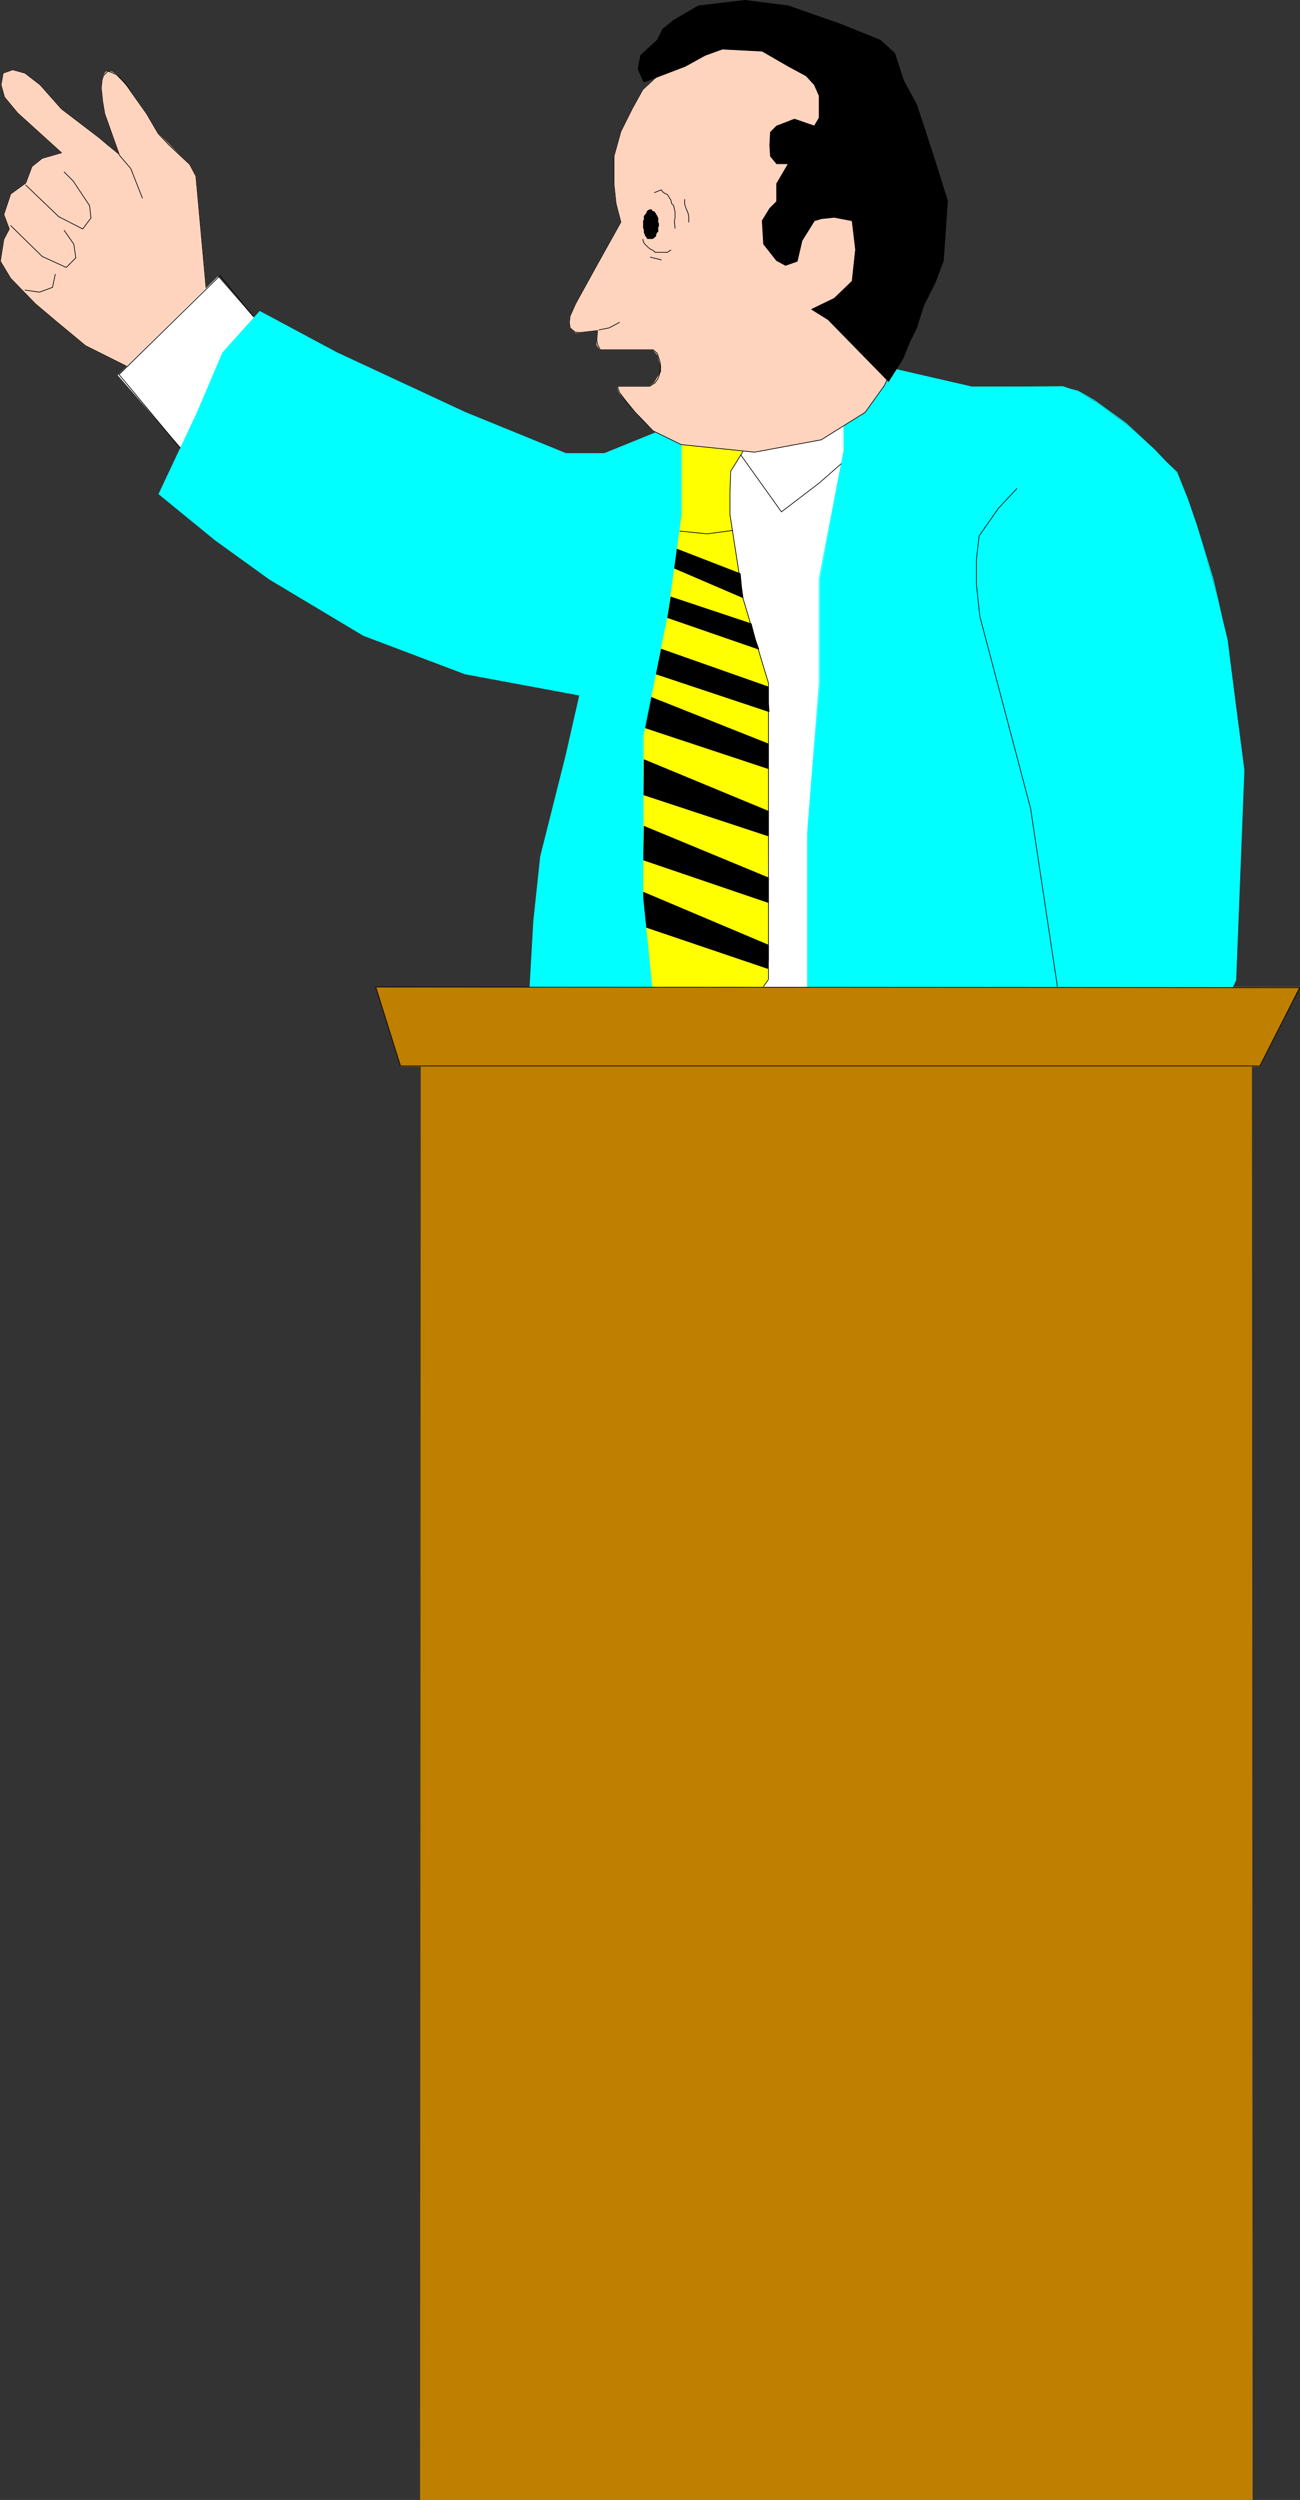 <?xml version="1.0" encoding="UTF-8" standalone="no"?>
<svg
   version="1.0"
   width="80.977mm"
   height="155.668mm"
   id="svg50"
   sodipodi:docname="Presenter 04.wmf"
   xmlns:inkscape="http://www.inkscape.org/namespaces/inkscape"
   xmlns:sodipodi="http://sodipodi.sourceforge.net/DTD/sodipodi-0.dtd"
   xmlns="http://www.w3.org/2000/svg"
   xmlns:svg="http://www.w3.org/2000/svg">
  <rect width="100%" height="100%" fill="#333333" stroke="none"/>
  <sodipodi:namedview
     id="namedview50"
     pagecolor="#ffffff"
     bordercolor="#000000"
     borderopacity="0.25"
     inkscape:showpageshadow="2"
     inkscape:pageopacity="0.0"
     inkscape:pagecheckerboard="0"
     inkscape:deskcolor="#d1d1d1"
     inkscape:document-units="mm" />
  <defs
     id="defs1">
    <pattern
       id="WMFhbasepattern"
       patternUnits="userSpaceOnUse"
       width="6"
       height="6"
       x="0"
       y="0" />
  </defs>
  <path
     style="fill:#ffd4bf;fill-opacity:1;fill-rule:evenodd;stroke:none"
     d="M 30.137,86.37 20.118,81.361 13.493,75.867 8.322,71.504 2.505,65.525 0.081,61.485 0.889,56.315 2.181,53.891 0.889,50.497 2.505,45.649 6.06,43.064 7.514,39.186 9.938,37.247 14.462,35.954 4.121,26.582 1.05,22.865 0.242,19.957 0.727,17.209 2.989,16.401 l 2.909,0.808 3.555,2.747 5.009,5.656 8.887,6.787 2.101,1.778 2.585,2.101 -3.393,-9.534 -0.485,-2.909 -0.323,-3.07 0.162,-1.778 0.323,-1.131 0.646,-0.97 h 1.293 l 1.131,0.646 1.939,2.262 1.616,1.939 3.555,5.009 2.747,4.686 5.009,5.009 2.424,2.262 1.454,2.747 2.424,26.663 -18.421,18.26 z"
     id="path1" />
  <path
     style="fill:none;stroke:#ffd4bf;stroke-width:0.162px;stroke-linecap:round;stroke-linejoin:round;stroke-miterlimit:4;stroke-dasharray:none;stroke-opacity:1"
     d="M 30.137,86.37 20.118,81.361 13.493,75.867 8.322,71.504 2.505,65.525 0.081,61.485 0.889,56.315 2.181,53.891 0.889,50.497 2.505,45.649 6.06,43.064 7.514,39.186 9.938,37.247 14.462,35.954 4.121,26.582 1.05,22.865 0.242,19.957 0.727,17.209 2.989,16.401 l 2.909,0.808 3.555,2.747 5.009,5.656 8.887,6.787 2.101,1.778 2.585,2.101 -3.393,-9.534 -0.485,-2.909 -0.323,-3.07 0.162,-1.778 0.323,-1.131 0.646,-0.97 h 1.293 l 1.131,0.646 1.939,2.262 1.616,1.939 3.555,5.009 2.747,4.686 5.009,5.009 2.424,2.262 1.454,2.747 2.424,26.663 -18.421,18.26 v 0"
     id="path2" />
  <path
     style="fill:#ffffff;fill-opacity:1;fill-rule:evenodd;stroke:none"
     d="m 156.662,101.075 -11.311,143.655 50.255,9.372 11.473,-148.179 -3.232,-13.897 -8.241,-13.735 h -8.08 z"
     id="path3" />
  <path
     style="fill:none;stroke:#ffffff;stroke-width:0.162px;stroke-linecap:round;stroke-linejoin:round;stroke-miterlimit:4;stroke-dasharray:none;stroke-opacity:1"
     d="m 156.662,101.075 -11.311,143.655 50.255,9.372 11.473,-148.179 -3.232,-13.897 -8.241,-13.735 h -8.08 l -30.864,22.784 v 0"
     id="path4" />
  <path
     style="fill:none;stroke:#000000;stroke-width:0.162px;stroke-linecap:round;stroke-linejoin:round;stroke-miterlimit:4;stroke-dasharray:none;stroke-opacity:1"
     d="m 28.036,36.439 2.747,3.232 2.747,6.948"
     id="path5" />
  <path
     style="fill:none;stroke:#000000;stroke-width:0.162px;stroke-linecap:round;stroke-linejoin:round;stroke-miterlimit:4;stroke-dasharray:none;stroke-opacity:1"
     d="m 6.06,43.549 7.756,7.433 5.656,2.909 1.939,-2.585 -0.323,-2.909 -3.878,-5.817 -2.101,-2.101"
     id="path6" />
  <path
     style="fill:none;stroke:#000000;stroke-width:0.162px;stroke-linecap:round;stroke-linejoin:round;stroke-miterlimit:4;stroke-dasharray:none;stroke-opacity:1"
     d="M 30.137,86.37 20.118,81.361 13.493,75.867 8.322,71.504 2.505,65.525 0.081,61.485 0.889,56.315 2.181,53.891 0.889,50.497 2.505,45.649 6.06,43.064 7.514,39.186 9.938,37.247 14.462,35.954 4.121,26.582 1.05,22.865 0.242,19.957 0.727,17.209 2.989,16.401 l 2.909,0.808 3.555,2.747 5.009,5.656 8.887,6.787 2.101,1.778 2.585,2.101 -3.393,-9.534 -0.485,-2.909 -0.323,-3.07 0.162,-1.778 0.323,-1.131 1.131,-1.131 1.939,0.808 2.262,2.262 1.293,1.939 3.555,5.009 2.747,4.686 2.424,2.585 2.585,2.424 2.424,2.262 1.454,2.747 2.424,26.663 -18.421,18.26"
     id="path7" />
  <path
     style="fill:none;stroke:#000000;stroke-width:0.162px;stroke-linecap:round;stroke-linejoin:round;stroke-miterlimit:4;stroke-dasharray:none;stroke-opacity:1"
     d="m 2.505,53.083 7.433,7.272 5.656,2.585 2.262,-2.262 -0.485,-3.232 -2.262,-3.232"
     id="path8" />
  <path
     style="fill:none;stroke:#000000;stroke-width:0.162px;stroke-linecap:round;stroke-linejoin:round;stroke-miterlimit:4;stroke-dasharray:none;stroke-opacity:1"
     d="M 13.008,64.556 12.362,67.626 9.291,68.757 5.898,68.272"
     id="path9" />
  <path
     style="fill:#ffffff;fill-opacity:1;fill-rule:evenodd;stroke:none"
     d="M 61.324,76.513 51.305,65.04 27.713,88.31 45.973,109.316 Z"
     id="path10" />
  <path
     style="fill:#00ffff;fill-opacity:1;fill-rule:evenodd;stroke:none"
     d="m 190.112,240.205 v -44.276 l 2.909,-35.227 v -24.562 l 5.656,-30.056 V 96.066 l 9.211,-9.857 21.168,4.848 21.168,-0.162 3.717,1.293 4.04,2.424 7.11,5.171 6.787,6.14 5.171,5.333 2.585,6.302 2.101,6.14 3.717,12.604 3.555,14.22 3.878,30.702 -1.939,49.447 -5.494,11.635 z"
     id="path11" />
  <path
     style="fill:none;stroke:#00ffff;stroke-width:0.162px;stroke-linecap:round;stroke-linejoin:round;stroke-miterlimit:4;stroke-dasharray:none;stroke-opacity:1"
     d="m 190.112,240.205 v -44.276 l 2.747,-35.227 v -24.562 l 5.817,-30.056 V 96.066 l 9.049,-9.857 21.007,4.848 h 21.168 l 3.878,0.97 3.717,2.101 7.595,5.494 6.787,6.302 2.747,2.909 2.424,2.262 2.585,6.464 2.101,6.14 3.878,12.604 3.232,14.22 4.04,30.702 -1.939,49.447 -5.494,11.635 -95.339,-2.101"
     id="path12" />
  <path
     style="fill:none;stroke:#000000;stroke-width:0.162px;stroke-linecap:round;stroke-linejoin:round;stroke-miterlimit:4;stroke-dasharray:none;stroke-opacity:1"
     d="m 248.931,232.126 -6.302,-41.852 -11.958,-45.246 -0.808,-7.595 v -5.656 l 0.646,-5.656 4.525,-6.464 4.363,-4.686"
     id="path13" />
  <path
     style="fill:none;stroke:#000000;stroke-width:0.162px;stroke-linecap:round;stroke-linejoin:round;stroke-miterlimit:4;stroke-dasharray:none;stroke-opacity:1"
     d="m 174.276,106.893 9.695,13.574 8.887,-6.787 5.171,-4.525"
     id="path14" />
  <path
     style="fill:#ffff00;fill-opacity:1;fill-rule:evenodd;stroke:none"
     d="m 160.056,116.103 -6.14,20.037 v 14.382 l -1.778,18.583 -0.808,3.717 -0.323,7.756 v 20.037 14.866 24.723 h 23.915 l 5.817,-9.534 0.162,-10.18 -0.162,-15.674 0.162,-14.22 v -29.894 l -5.979,-19.714 -3.07,-20.037 v -9.857 l 6.14,-10.019 h -17.937 -6.14 l 3.232,5.009 2.909,10.18 v 0 z"
     id="path15" />
  <path
     style="fill:none;stroke:#000000;stroke-width:0.162px;stroke-linecap:round;stroke-linejoin:round;stroke-miterlimit:4;stroke-dasharray:none;stroke-opacity:1"
     d="m 179.77,232.126 1.131,-1.616 v -8.08 -14.543 -12.604 -34.581 l -1.616,-5.333 -4.363,-14.543 -3.07,-19.714 v -5.171 l 0.162,-5.009 2.909,-4.686"
     id="path16" />
  <path
     style="fill:none;stroke:#000000;stroke-width:0.162px;stroke-linecap:round;stroke-linejoin:round;stroke-miterlimit:4;stroke-dasharray:none;stroke-opacity:1"
     d="m 172.498,124.829 -5.979,0.808 -6.464,-0.646"
     id="path17" />
  <path
     style="fill:#000000;fill-opacity:1;fill-rule:evenodd;stroke:none"
     d="m 174.276,135.009 -15.028,-5.817 -0.485,4.525 16.159,6.948 -0.323,-2.262 z"
     id="path18" />
  <path
     style="fill:none;stroke:#000000;stroke-width:0.162px;stroke-linecap:round;stroke-linejoin:round;stroke-miterlimit:4;stroke-dasharray:none;stroke-opacity:1"
     d="m 174.276,135.009 -15.028,-5.817 -0.485,4.525 16.159,6.948 -0.323,-2.262 -0.323,-3.393 v 0"
     id="path19" />
  <path
     style="fill:#000000;fill-opacity:1;fill-rule:evenodd;stroke:none"
     d="m 176.861,146.806 -18.906,-6.302 -0.485,3.07 -0.323,1.778 21.492,7.433 -0.808,-2.262 z"
     id="path20" />
  <path
     style="fill:none;stroke:#000000;stroke-width:0.162px;stroke-linecap:round;stroke-linejoin:round;stroke-miterlimit:4;stroke-dasharray:none;stroke-opacity:1"
     d="m 176.861,146.806 -18.906,-6.302 -0.485,3.07 -0.323,1.778 21.492,7.433 -0.808,-2.262 -0.97,-3.717 v 0"
     id="path21" />
  <path
     style="fill:#000000;fill-opacity:1;fill-rule:evenodd;stroke:none"
     d="m 180.901,161.672 -25.208,-8.888 -1.293,5.817 26.662,8.888 -0.162,-2.101 v -3.555 0 z"
     id="path22" />
  <path
     style="fill:none;stroke:#000000;stroke-width:0.162px;stroke-linecap:round;stroke-linejoin:round;stroke-miterlimit:4;stroke-dasharray:none;stroke-opacity:1"
     d="m 180.901,161.672 -25.208,-8.888 -1.293,5.817 26.662,8.888 -0.162,-2.101 v -3.555 0"
     id="path23" />
  <path
     style="fill:#000000;fill-opacity:1;fill-rule:evenodd;stroke:none"
     d="m 180.901,175.084 -27.632,-10.988 -1.616,7.11 29.248,9.695 v -2.262 z"
     id="path24" />
  <path
     style="fill:none;stroke:#000000;stroke-width:0.162px;stroke-linecap:round;stroke-linejoin:round;stroke-miterlimit:4;stroke-dasharray:none;stroke-opacity:1"
     d="m 180.901,175.084 -27.632,-10.988 -1.616,7.11 29.248,9.695 v -2.262 -3.555 0"
     id="path25" />
  <path
     style="fill:#000000;fill-opacity:1;fill-rule:evenodd;stroke:none"
     d="m 180.901,190.92 -29.248,-12.119 -0.162,8.241 29.41,9.695 v -2.424 z"
     id="path26" />
  <path
     style="fill:none;stroke:#000000;stroke-width:0.162px;stroke-linecap:round;stroke-linejoin:round;stroke-miterlimit:4;stroke-dasharray:none;stroke-opacity:1"
     d="m 180.901,190.92 -29.248,-12.119 -0.162,8.241 29.41,9.695 v -2.424 -3.393 0"
     id="path27" />
  <path
     style="fill:#000000;fill-opacity:1;fill-rule:evenodd;stroke:none"
     d="m 180.901,206.594 -29.248,-12.119 -0.162,7.918 29.41,10.019 v -2.262 z"
     id="path28" />
  <path
     style="fill:none;stroke:#000000;stroke-width:0.162px;stroke-linecap:round;stroke-linejoin:round;stroke-miterlimit:4;stroke-dasharray:none;stroke-opacity:1"
     d="m 180.901,206.594 -29.248,-12.119 -0.162,7.918 29.41,10.019 v -2.262 -3.555 0"
     id="path29" />
  <path
     style="fill:#000000;fill-opacity:1;fill-rule:evenodd;stroke:none"
     d="m 180.901,222.43 -29.41,-12.443 -0.162,1.616 0.808,6.625 28.602,9.695 0.162,-2.101 v -3.393 z"
     id="path30" />
  <path
     style="fill:none;stroke:#000000;stroke-width:0.162px;stroke-linecap:round;stroke-linejoin:round;stroke-miterlimit:4;stroke-dasharray:none;stroke-opacity:1"
     d="m 180.901,222.43 -29.41,-12.443 -0.162,1.616 0.808,6.625 28.602,9.695 0.162,-2.101 v -3.393 0"
     id="path31" />
  <path
     style="fill:#00ffff;fill-opacity:1;fill-rule:evenodd;stroke:none"
     d="m 160.379,97.035 v 24.077 l -3.232,23.431 -5.817,28.763 v 37.812 l 2.909,28.44 h -17.775 -12.119 l 1.293,-22.784 1.616,-15.19 5.979,-23.754 3.232,-14.22 -26.986,-5.009 -23.915,-9.049 -22.138,-13.25 -12.766,-9.211 -13.25,-10.827 9.049,-19.229 5.979,-14.058 8.726,-9.695 18.098,9.695 30.217,14.058 23.754,9.695 h 9.049 l 11.958,-4.848 6.14,-4.848 z"
     id="path32" />
  <path
     style="fill:none;stroke:#00ffff;stroke-width:0.162px;stroke-linecap:round;stroke-linejoin:round;stroke-miterlimit:4;stroke-dasharray:none;stroke-opacity:1"
     d="m 160.379,97.035 v 24.077 l -3.232,23.431 -5.656,28.44 -0.162,38.136 2.909,28.44 h -17.775 -12.119 l 1.293,-22.784 1.616,-15.19 5.979,-23.754 3.232,-14.22 -26.986,-5.009 -23.915,-9.049 -22.138,-13.25 -12.766,-9.211 -13.25,-10.827 9.049,-19.229 5.979,-14.058 8.726,-9.695 18.098,9.695 30.217,14.058 23.754,9.695 h 9.049 l 11.958,-4.848 6.14,-4.848"
     id="path33" />
  <path
     style="fill:#ffd4bf;fill-opacity:1;fill-rule:evenodd;stroke:none"
     d="m 151.33,21.088 -2.424,4.363 -2.747,5.494 -1.616,5.817 v 6.625 l 0.485,4.525 1.131,4.363 -5.494,9.857 -5.171,9.372 -1.293,2.909 -0.162,1.454 0.162,1.293 1.293,1.131 h 0.97 l 4.201,-0.485 -0.162,2.262 v 1.131 l 0.808,1.131 h 12.442 l 1.131,1.293 0.323,1.293 0.485,1.293 v 1.293 l -0.97,1.454 -0.646,1.131 -1.131,0.808 h -7.595 l 0.162,0.808 0.323,0.808 0.323,0.323 0.97,1.131 2.424,3.07 2.101,2.101 2.101,2.262 6.625,3.232 17.29,1.778 15.674,-2.909 10.342,-6.464 4.525,-6.302 5.332,-11.635 0.646,-9.695 V 61.162 L 206.755,34.5 196.898,13.816 174.437,9.453 160.217,13.816 l -4.201,2.909 -4.686,4.363 z"
     id="path34" />
  <path
     style="fill:none;stroke:#ffd4bf;stroke-width:0.162px;stroke-linecap:round;stroke-linejoin:round;stroke-miterlimit:4;stroke-dasharray:none;stroke-opacity:1"
     d="m 151.33,21.088 -2.424,4.363 -2.747,5.494 -1.616,5.817 v 6.625 l 0.485,4.525 1.131,4.363 -5.494,9.857 -5.171,9.372 -1.293,2.909 -0.162,1.454 0.162,1.293 1.293,1.131 h 0.97 l 4.201,-0.485 -0.162,2.262 v 1.131 l 0.808,1.131 h 12.442 l 1.131,1.293 0.323,1.293 0.485,1.293 v 1.293 l -0.97,1.454 -0.646,1.131 -1.131,0.808 h -7.595 l 0.162,0.808 0.323,0.808 0.323,0.323 0.97,1.131 2.424,3.07 2.101,2.101 2.101,2.262 6.625,3.232 17.29,1.778 15.674,-2.909 10.342,-6.464 4.525,-6.302 5.332,-11.635 0.646,-9.695 V 61.162 L 206.755,34.5 196.898,13.816 174.437,9.453 160.217,13.816 l -4.201,2.909 -4.686,4.363 v 0"
     id="path35" />
  <path
     style="fill:#000000;fill-opacity:1;fill-rule:evenodd;stroke:none"
     d="m 155.046,52.921 v -0.323 l -0.162,-0.323 v -0.323 -0.485 -0.162 l -0.162,-0.323 -0.162,-0.323 -0.162,-0.162 v -0.162 l -0.162,-0.162 -0.162,-0.323 h -0.162 l -0.323,-0.162 -0.162,-0.162 v -0.162 h -0.162 -0.162 -0.162 l -0.323,0.162 -0.162,0.162 -0.162,0.162 v 0.162 l -0.162,0.323 -0.162,0.162 -0.162,0.162 -0.162,0.323 v 0.162 0.162 0.485 l -0.162,0.162 v 0.485 0.323 0.323 0.323 0.323 l 0.162,0.162 v 0.323 0.323 0.162 l 0.162,0.323 0.162,0.485 0.162,0.162 0.162,0.162 v 0.162 l 0.162,0.162 h 0.162 0.323 0.162 0.162 0.162 0.162 v 0 l 0.323,-0.162 0.162,-0.162 0.162,-0.162 0.162,-0.162 v -0.323 l 0.162,-0.323 0.162,-0.323 h 0.162 v -0.485 -0.162 -0.485 l 0.162,-0.162 v -0.323 z"
     id="path36" />
  <path
     style="fill:none;stroke:#000000;stroke-width:0.162px;stroke-linecap:round;stroke-linejoin:round;stroke-miterlimit:4;stroke-dasharray:none;stroke-opacity:1"
     d="m 155.046,52.921 v -0.323 l -0.162,-0.323 v -0.323 -0.485 -0.162 l -0.162,-0.323 -0.162,-0.323 -0.162,-0.162 v -0.162 l -0.162,-0.162 -0.162,-0.323 h -0.162 l -0.323,-0.162 -0.162,-0.162 v -0.162 h -0.162 -0.162 -0.162 l -0.323,0.162 -0.162,0.162 -0.162,0.162 v 0.162 l -0.162,0.323 -0.162,0.162 -0.162,0.162 -0.162,0.323 v 0.162 0.162 0.485 l -0.162,0.162 v 0.485 0.323 0.323 0.323 0.323 l 0.162,0.162 v 0.323 0.323 0.162 l 0.162,0.323 0.162,0.485 0.162,0.162 0.162,0.162 v 0.162 l 0.162,0.162 h 0.162 0.323 0.162 0.162 0.162 0.162 v 0 l 0.323,-0.162 0.162,-0.162 0.162,-0.162 0.162,-0.162 v -0.323 l 0.162,-0.323 0.162,-0.323 h 0.162 v -0.485 -0.162 -0.485 l 0.162,-0.162 v -0.323 0"
     id="path37" />
  <path
     style="fill:none;stroke:#000000;stroke-width:0.162px;stroke-linecap:round;stroke-linejoin:round;stroke-miterlimit:4;stroke-dasharray:none;stroke-opacity:1"
     d="m 158.925,53.729 -0.162,-1.778 0.162,-0.646 v -0.808 -0.646 l -0.162,-0.646 -0.162,-0.808 -0.485,-0.485 -0.162,-0.808 -0.323,-0.485 -0.485,-0.808 -0.646,-0.323 -0.485,-0.323 -0.323,-0.485 -1.616,0.646"
     id="path38" />
  <path
     style="fill:none;stroke:#000000;stroke-width:0.162px;stroke-linecap:round;stroke-linejoin:round;stroke-miterlimit:4;stroke-dasharray:none;stroke-opacity:1"
     d="m 151.33,56.315 0.162,0.646 0.323,0.485 0.485,0.485 0.323,0.323 0.646,0.485 0.485,0.162 0.485,0.485 h 0.646 0.808 0.323 0.646 0.485 l 0.646,-0.485 h 0.162"
     id="path39" />
  <path
     style="fill:none;stroke:#000000;stroke-width:0.162px;stroke-linecap:round;stroke-linejoin:round;stroke-miterlimit:4;stroke-dasharray:none;stroke-opacity:1"
     d="m 155.693,61.162 -2.585,-0.646"
     id="path40" />
  <path
     style="fill:none;stroke:#000000;stroke-width:0.162px;stroke-linecap:round;stroke-linejoin:round;stroke-miterlimit:4;stroke-dasharray:none;stroke-opacity:1"
     d="m 140.988,77.645 2.424,-0.485 2.424,-1.293"
     id="path41" />
  <path
     style="fill:none;stroke:#000000;stroke-width:0.162px;stroke-linecap:round;stroke-linejoin:round;stroke-miterlimit:4;stroke-dasharray:none;stroke-opacity:1"
     d="m 162.156,52.275 v -1.293 l -0.162,-0.808 -0.485,-1.131 -0.323,-0.97 V 47.104 46.942"
     id="path42" />
  <path
     style="fill:none;stroke:#000000;stroke-width:0.162px;stroke-linecap:round;stroke-linejoin:round;stroke-miterlimit:4;stroke-dasharray:none;stroke-opacity:1"
     d="m 151.33,21.088 -2.424,4.363 -2.747,5.494 -1.616,5.817 v 6.625 l 0.485,4.525 1.131,4.363 -5.494,9.857 -5.171,9.372 -1.293,2.909 -0.162,1.454 0.162,1.293 1.131,0.97 1.131,0.162 4.201,-0.485 -0.162,2.262 0.162,0.97 0.646,1.293 h 12.442 l 0.97,0.808 0.646,1.939 0.162,1.131 -0.162,1.293 -0.162,0.808 -0.323,0.808 -0.646,0.97 -1.293,0.808 h -7.595 l 0.485,1.454 1.454,1.939 2.262,2.747 4.201,4.363 6.625,3.232 17.29,1.778 15.674,-2.909 10.342,-6.464 4.525,-6.302 5.332,-11.635 0.646,-9.695 V 61.162 L 206.755,34.5 196.898,13.816 174.437,9.453 160.217,13.816 l -4.201,2.909 -4.686,4.363"
     id="path43" />
  <path
     style="fill:#000000;fill-opacity:1;fill-rule:evenodd;stroke:none"
     d="m 151.491,19.149 -1.293,-2.909 0.646,-3.232 3.878,-3.555 1.293,-2.585 2.585,-2.101 5.817,-3.393 10.988,-1.293 10.18,1.293 12.442,4.363 9.211,3.717 3.393,3.07 2.101,6.464 3.07,5.656 3.717,11.311 3.555,11.311 -0.97,14.058 -1.939,5.171 -2.747,5.494 -1.616,5.171 -1.616,3.232 -1.616,4.04 -3.393,5.333 -14.22,-14.543 -3.878,-2.424 5.332,-2.585 4.201,-4.04 0.808,-7.433 -0.808,-6.787 -4.201,-0.808 -3.07,0.323 -1.616,0.485 -2.909,4.686 -1.131,4.848 -2.747,0.97 -2.101,-1.131 -3.07,-3.878 -0.323,-5.494 1.778,-2.909 1.616,-1.616 v -4.201 l 2.747,-4.686 h -2.747 l -1.454,-1.778 -0.162,-2.585 0.162,-3.07 1.454,-1.454 4.201,-1.616 4.686,1.616 1.131,-1.939 V 24.643 22.542 l -1.131,-2.585 -1.939,-2.101 -4.201,-2.262 -6.14,-3.555 -9.372,-0.485 -4.04,1.454 -4.686,2.585 -9.695,3.717 v 0 z"
     id="path44" />
  <path
     style="fill:none;stroke:#000000;stroke-width:0.162px;stroke-linecap:round;stroke-linejoin:round;stroke-miterlimit:4;stroke-dasharray:none;stroke-opacity:1"
     d="m 151.491,19.149 -1.293,-2.909 0.646,-3.232 3.878,-3.555 1.293,-2.585 2.585,-2.101 5.817,-3.393 10.988,-1.293 10.18,1.293 12.442,4.363 9.211,3.717 3.393,3.07 2.101,6.464 3.07,5.656 3.717,11.311 3.555,11.311 -0.97,14.058 -1.939,5.171 -2.747,5.494 -1.616,5.171 -1.616,3.232 -1.616,4.04 -3.393,5.333 -14.22,-14.543 -3.878,-2.424 5.332,-2.585 4.201,-4.04 0.808,-7.433 -0.808,-6.787 -4.201,-0.808 -3.07,0.323 -1.616,0.485 -2.909,4.686 -1.131,4.848 -2.747,0.97 -2.101,-1.131 -3.07,-3.878 -0.323,-5.494 1.778,-2.909 1.616,-1.616 v -4.201 l 2.747,-4.686 h -2.747 l -1.454,-1.778 -0.162,-2.585 0.162,-3.07 1.454,-1.454 4.201,-1.616 4.686,1.616 1.131,-1.939 V 24.643 22.542 l -1.131,-2.585 -1.939,-2.101 -4.201,-2.262 -6.14,-3.555 -9.372,-0.485 -4.04,1.454 -4.686,2.585 -9.695,3.717 v 0"
     id="path45" />
  <path
     style="fill:#bf7f00;fill-opacity:1;fill-rule:evenodd;stroke:none"
     d="m 98.974,588.272 0.162,-342.735 H 294.661 l 0.162,342.735 H 98.974 Z"
     id="path46" />
  <path
     style="fill:none;stroke:#bf7f00;stroke-width:0.162px;stroke-linecap:round;stroke-linejoin:round;stroke-miterlimit:4;stroke-dasharray:none;stroke-opacity:1"
     d="m 98.974,588.272 0.162,-342.735 H 294.661 l 0.162,342.735 H 98.974 v 0"
     id="path47" />
  <path
     style="fill:#bf7f00;fill-opacity:1;fill-rule:evenodd;stroke:none"
     d="M 94.288,251.032 H 296.6 l 9.372,-18.745 H 88.471 l 5.817,18.745 z"
     id="path48" />
  <path
     style="fill:none;stroke:#000000;stroke-width:0.162px;stroke-linecap:round;stroke-linejoin:round;stroke-miterlimit:4;stroke-dasharray:none;stroke-opacity:1"
     d="M 94.288,250.87 H 296.6 l 9.372,-18.421 -217.501,-0.162 5.817,18.583"
     id="path49" />
  <path
     style="fill:none;stroke:#000000;stroke-width:0.162px;stroke-linecap:round;stroke-linejoin:round;stroke-miterlimit:4;stroke-dasharray:none;stroke-opacity:1"
     d="M 59.546,74.413 51.79,64.879 28.036,88.148 42.418,105.438"
     id="path50" />
</svg>
